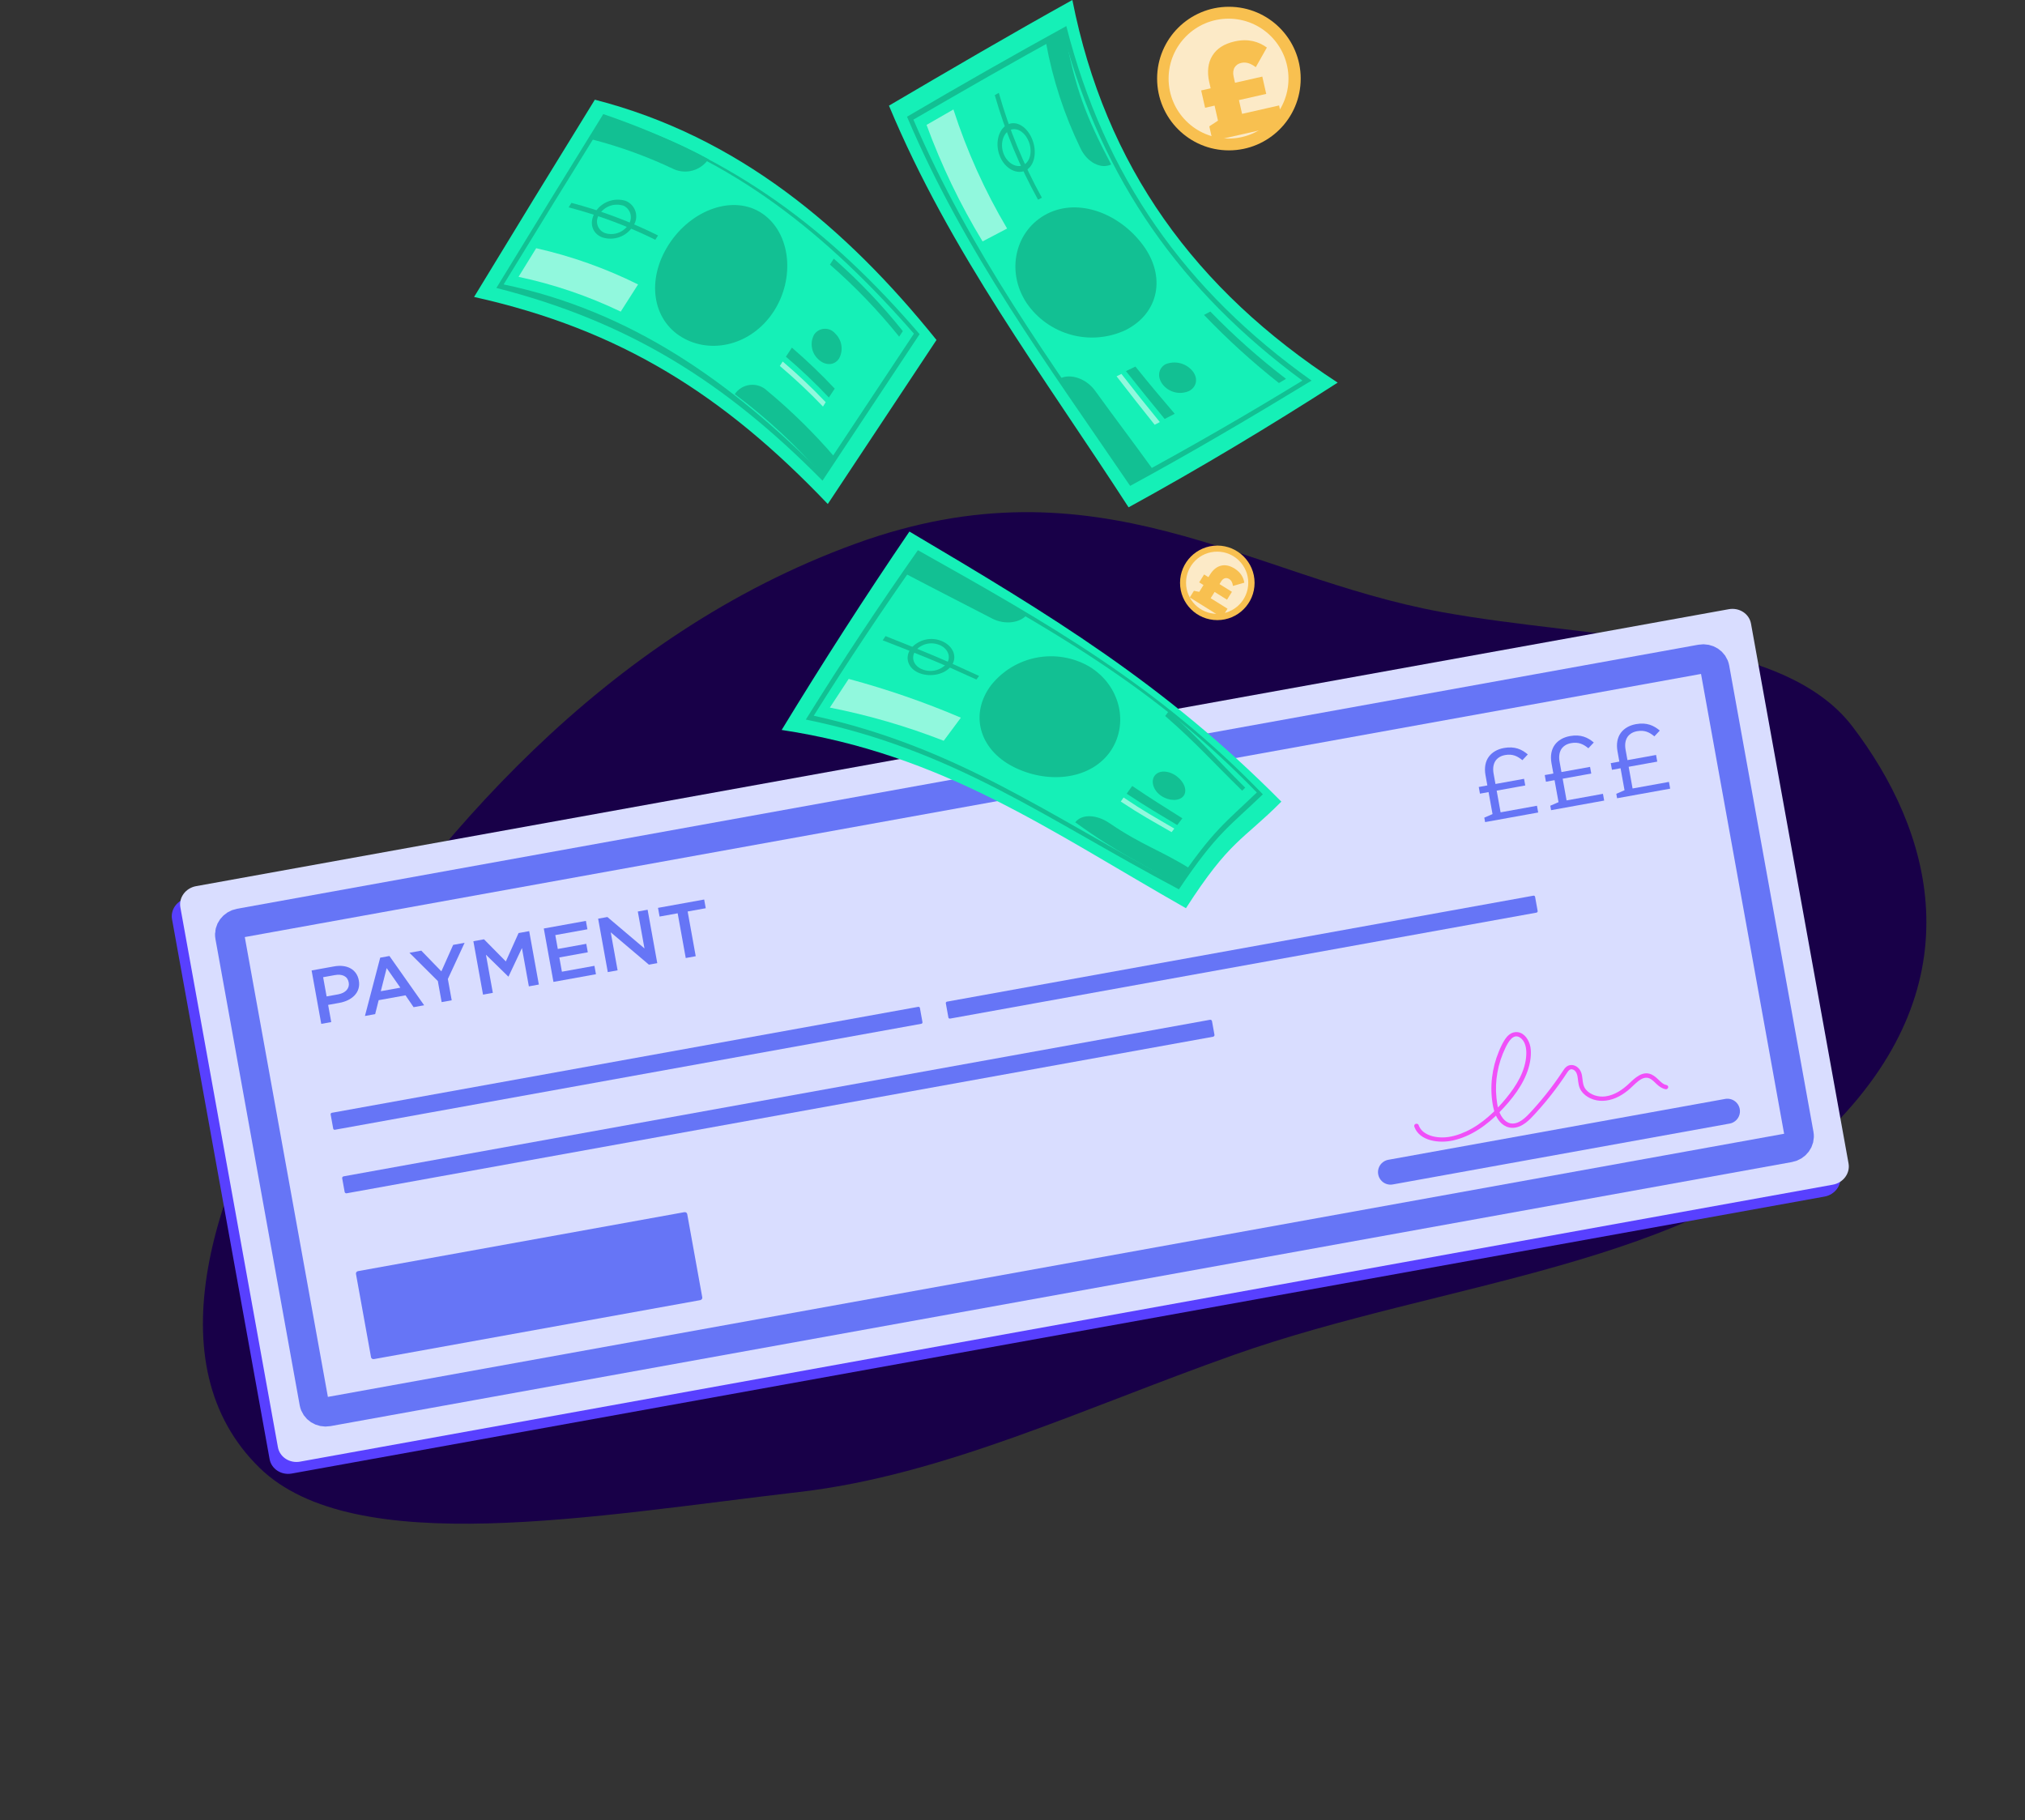 <svg width="485" height="436" viewBox="0 0 485 436" fill="none" xmlns="http://www.w3.org/2000/svg">
<rect x="0" y="0" width="485" height="436" fill="#333333" stroke="none"/>
<path fill-rule="evenodd" clip-rule="evenodd" d="M204.967 130.2C263.039 109.122 298.915 138.092 345.11 146.563C381.873 153.305 426.727 151.815 443.639 173.968C462.513 198.69 473.411 234.758 439.077 269.646C405.835 303.424 345.451 306.832 295.458 324.539C259.53 337.264 226.015 353.344 191.458 357.35C142.424 363.036 84.834 373.659 62.187 351.585C37.028 327.061 49.921 284.167 75.572 244.395C103.05 201.79 144.368 152.195 204.967 130.2Z" fill="#180048"/>
<g clip-path="url(#clip0_2_114)">
<path d="M412.069 148.763L44.975 215.097C42.468 215.55 40.781 217.829 41.207 220.187L64.572 349.485C64.998 351.843 67.375 353.388 69.882 352.935L436.977 286.601C439.484 286.148 441.17 283.869 440.744 281.511L417.38 152.212C416.954 149.854 414.576 148.31 412.069 148.763Z" fill="#5840FF"/>
<path d="M414.062 145.912L46.968 212.246C44.461 212.699 42.774 214.978 43.2 217.336L66.564 346.635C66.991 348.993 69.368 350.537 71.875 350.084L438.97 283.75C441.476 283.297 443.163 281.019 442.737 278.66L419.373 149.362C418.947 147.004 416.569 145.459 414.062 145.912Z" fill="#D9DDFF"/>
<path d="M407.402 157.863L57.389 221.111C55.829 221.393 54.779 222.811 55.044 224.279L75.229 335.986C75.495 337.454 76.975 338.415 78.535 338.133L428.548 274.886C430.109 274.604 431.159 273.186 430.893 271.718L410.708 160.011C410.443 158.543 408.963 157.581 407.402 157.863Z" stroke="#6675F6" stroke-width="7" stroke-miterlimit="10"/>
<path d="M163.899 290.335L85.75 304.456C85.422 304.515 85.202 304.813 85.257 305.122L88.863 325.074C88.918 325.382 89.229 325.584 89.557 325.525L167.706 311.404C168.034 311.344 168.255 311.046 168.199 310.738L164.594 290.786C164.538 290.477 164.227 290.275 163.899 290.335Z" fill="#6675F6"/>
<path d="M219.915 241.154L79.48 266.531C79.287 266.566 79.158 266.741 79.191 266.922L79.806 270.328C79.839 270.509 80.021 270.627 80.213 270.593L220.649 245.216C220.842 245.181 220.971 245.006 220.938 244.826L220.323 241.419C220.29 241.238 220.108 241.12 219.915 241.154Z" fill="#6675F6"/>
<path d="M367.254 214.53L226.818 239.907C226.626 239.942 226.497 240.117 226.529 240.297L227.145 243.704C227.178 243.885 227.36 244.003 227.552 243.969L367.988 218.592C368.18 218.557 368.31 218.382 368.277 218.201L367.661 214.795C367.629 214.614 367.446 214.496 367.254 214.53Z" fill="#6675F6"/>
<path d="M289.788 244.257L82.305 281.749C82.072 281.791 81.916 282.002 81.955 282.221L82.546 285.49C82.585 285.709 82.806 285.852 83.038 285.81L290.522 248.318C290.754 248.276 290.911 248.065 290.871 247.846L290.28 244.576C290.241 244.358 290.02 244.215 289.788 244.257Z" fill="#6675F6"/>
<path d="M355.498 195.841L357.472 194.984L356.52 189.719L354.459 190.092L354.171 188.498L356.232 188.125L355.781 185.63C355.473 183.921 355.75 182.369 356.585 181.241C357.36 180.193 358.593 179.446 360.212 179.154C362.814 178.684 364.507 179.497 365.917 180.697L364.62 182.077C363.457 181.118 362.284 180.52 360.493 180.844C359.486 181.026 358.755 181.467 358.243 182.134C357.676 182.928 357.492 184.01 357.722 185.279L358.173 187.774L365.021 186.537L365.309 188.131L358.461 189.369L359.4 194.565L368.113 192.99L368.405 194.607L355.69 196.905L355.498 195.844L355.498 195.841Z" fill="#6675F6"/>
<path d="M371.303 192.985L373.277 192.128L372.326 186.863L370.264 187.236L369.976 185.641L372.038 185.269L371.587 182.774C371.278 181.065 371.555 179.513 372.39 178.384C373.165 177.337 374.398 176.59 376.018 176.298C378.619 175.828 380.312 176.641 381.722 177.841L380.425 179.221C379.262 178.262 378.09 177.664 376.298 177.988C375.291 178.17 374.56 178.611 374.048 179.278C373.481 180.072 373.298 181.154 373.527 182.423L373.978 184.918L380.827 183.681L381.115 185.275L374.266 186.513L375.205 191.709L383.918 190.134L384.21 191.751L371.495 194.049L371.303 192.988L371.303 192.985Z" fill="#6675F6"/>
<path d="M387.111 190.129L389.085 189.271L388.134 184.007L386.072 184.379L385.784 182.785L387.845 182.413L387.395 179.917C387.086 178.209 387.363 176.657 388.198 175.528C388.973 174.481 390.206 173.734 391.826 173.441C394.427 172.971 396.12 173.785 397.53 174.985L396.233 176.365C395.07 175.406 393.898 174.807 392.106 175.131C391.099 175.313 390.368 175.755 389.856 176.421C389.289 177.216 389.105 178.297 389.335 179.567L389.786 182.062L396.635 180.824L396.923 182.418L390.074 183.656L391.013 188.852L399.726 187.278L400.018 188.895L387.303 191.192L387.111 190.131L387.111 190.129Z" fill="#6675F6"/>
<path d="M333.041 280.741L413.727 266.161" stroke="#6675F6" stroke-width="6" stroke-linecap="round" stroke-linejoin="round"/>
<path d="M74.634 232.438L79.996 231.469C83.183 230.893 85.471 232.236 85.936 234.813L85.943 234.848C86.462 237.719 84.285 239.659 81.292 240.2L78.591 240.688L79.334 244.8L76.943 245.232L74.631 232.439L74.634 232.438ZM81.004 238.158C82.812 237.831 83.766 236.678 83.524 235.343L83.518 235.307C83.247 233.81 81.958 233.23 80.172 233.553L77.392 234.055L78.225 238.662L81.004 238.16L81.004 238.158Z" fill="#6675F6"/>
<path d="M91.057 229.376L93.272 228.976L101.586 240.779L99.06 241.236L97.123 238.396L90.692 239.558L89.853 242.9L87.405 243.342L91.062 229.375L91.057 229.376ZM95.886 236.564L92.611 231.871L91.204 237.41L95.886 236.564Z" fill="#6675F6"/>
<path d="M104.868 234.978L98.065 228.204L100.901 227.692L105.711 232.655L108.538 226.312L111.277 225.817L107.265 234.487L108.187 239.587L105.777 240.022L104.865 234.978L104.868 234.978Z" fill="#6675F6"/>
<path d="M113.377 225.437L115.921 224.977L121.154 230.279L124.2 223.481L126.745 223.022L129.057 235.815L126.666 236.247L125.008 227.071L121.804 233.878L121.726 233.892L116.387 228.665L118.038 237.804L115.688 238.229L113.376 225.435L113.377 225.437Z" fill="#6675F6"/>
<path d="M130.242 222.39L140.327 220.567L140.69 222.578L132.996 223.968L133.597 227.293L140.416 226.061L140.783 228.089L133.964 229.322L134.581 232.738L142.372 231.331L142.735 233.341L132.554 235.181L130.242 222.387L130.242 222.39Z" fill="#6675F6"/>
<path d="M143.257 220.038L145.473 219.638L154.357 227.167L152.759 218.321L155.109 217.896L157.421 230.69L155.419 231.052L146.275 223.304L147.919 232.407L145.569 232.832L143.257 220.038Z" fill="#6675F6"/>
<path d="M162.308 218.748L157.974 219.531L157.597 217.447L168.653 215.449L169.03 217.533L164.696 218.316L166.631 229.028L164.241 229.46L162.305 218.748L162.308 218.748Z" fill="#6675F6"/>
<path d="M338.752 269.887C339.996 273.322 344.684 273.893 347.979 273.161C352.399 272.176 356.153 269.451 359.192 266.33C362.133 263.311 364.92 259.78 366.097 255.795C366.386 254.817 366.581 253.815 366.635 252.804C366.682 251.893 366.657 250.965 366.377 250.093C365.907 248.636 364.735 247.037 362.908 247.215C361.846 247.318 361.028 248.081 360.479 248.899C359.876 249.802 359.412 250.814 359 251.803C358.16 253.819 357.608 255.945 357.354 258.085C357.1 260.225 357.153 262.444 357.524 264.576C357.81 266.223 358.378 268.005 359.711 269.156C360.379 269.733 361.227 270.109 362.153 270.131C363.329 270.159 364.409 269.66 365.332 268.987C366.256 268.315 367.083 267.402 367.869 266.539C368.655 265.676 369.477 264.736 370.248 263.808C371.774 261.967 373.211 260.061 374.549 258.095C374.869 257.628 375.163 257.142 375.495 256.684C375.735 256.357 376.052 256.033 376.507 256.113C377.546 256.297 377.805 257.48 377.897 258.302C378.018 259.371 378.108 260.39 378.738 261.306C379.268 262.076 380.03 262.654 380.895 263.061C382.814 263.965 385.041 263.798 386.989 262.966C388.049 262.513 389.029 261.874 389.911 261.157C390.793 260.439 391.541 259.583 392.447 258.892C393.202 258.318 394.147 257.877 395.081 258.296C395.782 258.609 396.294 259.225 396.841 259.721C397.454 260.278 398.099 260.728 398.95 260.891C399.239 260.947 399.523 260.67 399.55 260.416C399.583 260.109 399.35 259.915 399.059 259.86C398.366 259.726 397.825 259.181 397.35 258.73C396.782 258.19 396.214 257.64 395.468 257.319C393.374 256.42 391.538 258.228 390.178 259.522C388.63 260.992 386.734 262.297 384.526 262.599C382.807 262.833 380.909 262.259 379.834 260.967C379.2 260.203 379.097 259.294 379.004 258.349C378.901 257.319 378.678 256.329 377.827 255.628C377.084 255.018 376.022 254.861 375.199 255.476C374.782 255.788 374.512 256.238 374.234 256.657C373.921 257.131 373.602 257.603 373.277 258.07C371.979 259.941 370.591 261.756 369.119 263.514C368.383 264.391 367.628 265.254 366.853 266.099C366.078 266.944 365.359 267.719 364.439 268.349C363.641 268.895 362.628 269.277 361.653 269.028C360.911 268.84 360.346 268.365 359.907 267.789C358.864 266.423 358.584 264.615 358.413 262.971C357.983 258.91 358.742 254.723 360.559 250.976C361.126 249.81 362.342 247.383 364.051 248.51C365.373 249.383 365.613 251.159 365.557 252.574C365.404 256.46 363.21 260.018 360.728 263.046C358.246 266.074 355.003 269.21 351.165 270.994C349.435 271.797 347.496 272.415 345.565 272.433C343.943 272.449 342.244 272.113 340.976 271.139C340.396 270.694 339.989 270.101 339.748 269.435C339.653 269.171 339.267 269.086 339.02 269.199C338.727 269.333 338.66 269.629 338.755 269.892L338.752 269.887Z" fill="#F050F8"/>
</g>
<path d="M187.214 174.834C225.97 180.711 250.853 198.663 284.042 217.533C294.605 201.13 297.531 201.415 306.892 192.005C279.046 163.899 251.696 147.373 217.812 127.313C207.187 142.909 197.033 158.717 187.214 174.834Z" fill="#15F0B7"/>
<path d="M193.002 172.345C228.832 179.66 250.851 196.372 282.354 213.011C291.492 199.373 294.566 197.897 302.464 190.248C277.37 164.212 251.099 149.335 219.843 131.779C210.52 145.045 201.573 158.567 193.002 172.345ZM281.933 211.548C251.31 195.43 229.526 179.04 194.899 171.428C203.007 158.509 211.466 145.814 220.277 133.341C251.024 150.326 276.403 164.336 301.013 189.814C293.599 196.955 290.537 198.815 281.933 211.548V211.548Z" fill="#12C093"/>
<path d="M279.069 171.489C286.806 178.246 290.302 182.349 297.505 189.379C297.803 189.094 297.952 188.957 298.237 188.66C291.046 181.543 287.587 177.266 279.9 170.373L279.069 171.489Z" fill="#12C093"/>
<path d="M211.401 153.36C220.34 156.831 224.865 158.629 233.854 162.758L234.498 161.902C225.522 157.724 221.009 155.902 212.095 152.356C211.81 152.79 211.674 153 211.401 153.36Z" fill="#12C093"/>
<path d="M198.754 169.479C208.063 171.314 217.191 173.973 226.029 177.426L230.133 171.897C221.407 168.174 212.429 165.071 203.267 162.611C201.481 165.363 200.551 166.739 198.754 169.479Z" fill="#91F8DD"/>
<path d="M285.156 208.137C277.829 203.562 273.614 202.533 265.642 197.102C262.716 195.119 259.108 194.871 257.533 196.954C267.762 204.392 273.167 206.55 282.54 212.215C283.607 210.492 284.127 209.674 285.156 208.137Z" fill="#12C093"/>
<path d="M217.116 137.541C225.262 141.818 229.378 143.864 237.635 148.154C240.66 149.728 244.466 149.245 246.103 147.063C235.676 141.36 230.457 138.669 220.191 132.805C218.964 134.677 218.356 135.632 217.116 137.541Z" fill="#12C093"/>
<path d="M220.227 161.233C222.93 162.286 226.364 161.505 227.864 159.484C229.364 157.464 228.385 154.81 225.732 153.62C224.446 153.034 223.003 152.888 221.626 153.207C220.249 153.525 219.017 154.289 218.119 155.381C216.582 157.563 217.512 160.179 220.227 161.233ZM225.087 154.5C227.12 155.405 227.852 157.414 226.711 158.976C225.996 159.772 225.052 160.328 224.009 160.568C222.966 160.808 221.875 160.719 220.884 160.315C218.813 159.497 218.094 157.501 219.272 155.852C219.96 155.037 220.892 154.465 221.931 154.221C222.969 153.978 224.059 154.076 225.037 154.5H225.087Z" fill="#12C093"/>
<path d="M265.69 180.315C260.731 186.923 250.614 187.753 242.581 183.6C234.547 179.447 232.166 171.041 237.373 164.11C240.089 160.693 243.935 158.357 248.219 157.523C252.503 156.689 256.945 157.411 260.744 159.56C268.43 164.098 270.575 173.694 265.69 180.315Z" fill="#12C093"/>
<path d="M283.444 190.665C282.465 191.905 280.109 191.905 278.188 190.665C276.266 189.425 275.522 187.144 276.563 185.768C277.605 184.392 279.961 184.528 281.833 185.929C283.705 187.33 284.424 189.45 283.444 190.665Z" fill="#12C093"/>
<path d="M269.846 190.098C274.805 193.383 277.211 194.747 281.947 197.611L283.186 195.999C278.488 193.011 276.058 191.561 271.173 188.25L269.846 190.098Z" fill="#12C093"/>
<path d="M268.433 191.983C273.392 195.269 275.871 196.571 280.607 199.31L281.252 198.455C276.491 195.666 274.024 194.339 269.102 191.016L268.433 191.983Z" fill="#91F8DD"/>
<path d="M212.912 25.304C227.517 60.378 249.833 89.873 270.302 121.512C287.35 112.177 304.025 102.147 320.378 91.646C286.283 69.416 264.748 39.934 256.838 0C242.06 8.207 227.517 16.725 212.912 25.304Z" fill="#15F0B7"/>
<path d="M217.239 27.954C230.877 60.189 251.073 87.576 270.675 116.376C285.403 108.38 299.81 99.875 314.13 91.159C283.792 69.587 264.538 42.249 255.388 6.245C242.593 13.287 229.877 20.524 217.239 27.954ZM270.997 114.74C251.557 86.696 232.34 60.189 218.764 28.648C230.704 21.743 242.643 14.85 254.718 8.241C264.054 43.08 282.85 69.723 311.935 91.159C298.512 99.383 284.866 107.239 270.997 114.728V114.74Z" fill="#12C093"/>
<path d="M288.368 75.428C293.962 81.276 299.956 86.728 306.308 91.744L308.007 90.74C301.579 85.817 295.521 80.43 289.881 74.622L288.368 75.428Z" fill="#12C093"/>
<path d="M238.254 22.784C240.744 31.5 244.221 39.902 248.618 47.828L249.536 47.357C245.141 39.41 241.679 30.981 239.221 22.239L238.254 22.784Z" fill="#12C093"/>
<path d="M221.915 29.915C225.474 39.629 229.966 48.976 235.33 57.822L241.207 54.735C235.874 45.738 231.562 36.174 228.35 26.22L221.915 29.915Z" fill="#91F8DD"/>
<path d="M276.316 112.698C270.749 105.011 267.873 101.292 262.232 93.518C260.149 90.679 256.405 89.39 253.876 90.642C260.918 100.697 264.501 105.52 271.307 115.686L276.316 112.698Z" fill="#12C093"/>
<path d="M250.541 10.303C252.128 19.017 254.889 27.475 258.749 35.446C260.323 38.893 263.708 40.591 266.126 39.389C260.051 27.822 257.583 21.449 254.967 7.6L250.541 10.303Z" fill="#12C093"/>
<path d="M239.519 37.517C240.758 40.481 243.66 41.906 245.718 40.791C247.776 39.675 248.445 36.389 247.218 33.352C245.99 30.314 243.374 28.715 241.205 29.893C239.035 31.071 238.254 34.542 239.519 37.517ZM246.362 33.798C247.292 36.104 246.809 38.633 245.197 39.489C243.585 40.344 241.416 39.241 240.449 37.009C239.482 34.778 240.101 32.124 241.75 31.232C243.399 30.339 245.42 31.529 246.362 33.848V33.798Z" fill="#12C093"/>
<path d="M269.584 79.061C265.503 80.971 260.875 81.367 256.53 80.176C252.184 78.986 248.404 76.288 245.866 72.564C240.795 64.865 243.213 55.046 250.825 51.19C258.438 47.334 268.183 51.19 273.749 58.703C279.316 66.217 277.593 75.032 269.584 79.061Z" fill="#12C093"/>
<path d="M284.808 93.642C283.763 94.108 282.595 94.225 281.479 93.975C280.362 93.725 279.355 93.121 278.609 92.253C277.072 90.456 277.369 88.199 279.167 87.232C280.231 86.803 281.4 86.709 282.518 86.962C283.637 87.214 284.652 87.802 285.428 88.645C287.027 90.381 286.73 92.613 284.808 93.642Z" fill="#12C093"/>
<path d="M269.671 88.89C273.39 93.552 275.225 95.833 278.944 100.346L281.35 99.106C277.556 94.667 275.659 92.411 271.939 87.799L269.671 88.89Z" fill="#12C093"/>
<path d="M267.426 90.131C271.059 94.843 272.906 97.148 276.551 101.736L277.791 101.091C274.071 96.541 272.249 94.247 268.591 89.561L267.426 90.131Z" fill="#91F8DD"/>
<path d="M113.545 71.126C148.73 78.95 173.452 94.683 198.26 120.718L224.296 81.429C202.587 54.464 176.713 32.668 142.469 23.878C132.774 39.582 123.132 55.331 113.545 71.126Z" fill="#15F0B7"/>
<path d="M118.887 68.969C150.849 77.114 173.897 91.719 196.994 115.126C204.747 103.439 212.5 91.744 220.253 80.04C198.507 54.711 176.153 38.16 144.489 27.324C135.918 41.177 127.384 55.058 118.887 68.969ZM196.771 113.279C175.1 91.546 151.221 74.511 120.623 68.126C128.681 54.951 136.786 41.805 144.935 28.688C175.385 37.552 198.395 56.447 218.889 79.916C211.508 91.041 204.136 102.162 196.771 113.279Z" fill="#12C093"/>
<path d="M198.779 63.378C204.8 68.633 210.346 74.409 215.355 80.636L216.235 79.31C211.245 73.047 205.71 67.239 199.696 61.953L198.779 63.378Z" fill="#12C093"/>
<path d="M136.196 49.665C143.358 51.546 150.311 54.146 156.95 57.426L157.607 56.397C150.975 53.098 144.026 50.481 136.865 48.586C136.605 49.02 136.468 49.219 136.196 49.665Z" fill="#12C093"/>
<path d="M124.193 66.305C132.653 68.099 140.869 70.896 148.666 74.636L152.82 68.128C145.062 64.271 136.871 61.358 128.42 59.449L124.193 66.305Z" fill="#91F8DD"/>
<path d="M200.044 109.644C195.055 103.814 189.576 98.422 183.667 93.526C183.129 93.025 182.488 92.645 181.79 92.415C181.091 92.185 180.351 92.109 179.62 92.193C178.889 92.276 178.185 92.518 177.557 92.9C176.928 93.282 176.39 93.796 175.98 94.407V94.407C183.777 100.22 190.911 106.872 197.255 114.244L200.044 109.644Z" fill="#12C093"/>
<path d="M141.823 33.4C148.573 35.151 155.14 37.542 161.436 40.541C162.875 41.163 164.486 41.262 165.989 40.821C167.493 40.379 168.795 39.425 169.668 38.123V38.123C161.834 33.828 153.508 30.497 144.872 28.205L141.823 33.4Z" fill="#12C093"/>
<path d="M144.292 56.87C145.615 57.287 147.038 57.261 148.344 56.796C149.651 56.33 150.77 55.451 151.532 54.292C151.919 53.798 152.184 53.221 152.306 52.606C152.428 51.991 152.403 51.356 152.234 50.753C152.065 50.149 151.757 49.594 151.333 49.132C150.909 48.669 150.383 48.313 149.796 48.093C148.451 47.688 147.01 47.739 145.697 48.237C144.384 48.734 143.271 49.651 142.531 50.845C141.006 53.337 141.812 55.965 144.292 56.87ZM149.139 49.184C149.58 49.352 149.976 49.62 150.295 49.968C150.614 50.315 150.848 50.732 150.978 51.186C151.108 51.639 151.131 52.117 151.044 52.581C150.957 53.045 150.763 53.482 150.478 53.858C149.896 54.743 149.042 55.416 148.045 55.774C147.048 56.132 145.961 56.155 144.949 55.842C144.509 55.688 144.112 55.431 143.791 55.094C143.469 54.756 143.233 54.347 143.101 53.9C142.969 53.453 142.945 52.981 143.031 52.523C143.118 52.066 143.312 51.635 143.597 51.267C144.18 50.376 145.033 49.697 146.03 49.328C147.028 48.96 148.118 48.922 149.139 49.221V49.184Z" fill="#12C093"/>
<path d="M185.252 74.682C180.02 82.629 170.374 84.984 163.308 80.769C156.241 76.554 154.765 67.007 160.158 58.589C165.552 50.171 175.73 46.476 182.586 51.151C189.443 55.825 190.484 66.722 185.252 74.682Z" fill="#12C093"/>
<path d="M200.938 85.906C199.822 87.592 197.603 87.629 195.979 86.042C195.173 85.308 194.638 84.324 194.461 83.249C194.283 82.174 194.473 81.07 195 80.116C195.277 79.712 195.644 79.378 196.072 79.141C196.5 78.903 196.978 78.768 197.467 78.746C197.956 78.725 198.444 78.817 198.891 79.016C199.339 79.215 199.734 79.515 200.045 79.893C200.84 80.654 201.36 81.658 201.521 82.747C201.683 83.835 201.478 84.947 200.938 85.906V85.906Z" fill="#12C093"/>
<path d="M188.228 85.435C191.832 88.504 195.267 91.765 198.519 95.205L199.92 93.085C196.678 89.632 193.256 86.355 189.667 83.265L188.228 85.435Z" fill="#12C093"/>
<path d="M186.779 87.655C190.391 90.709 193.839 93.954 197.106 97.375L197.763 96.334C194.504 92.905 191.065 89.652 187.46 86.589L186.779 87.655Z" fill="#91F8DD"/>
<path d="M294.331 36.015C303.828 36.015 311.527 28.316 311.527 18.819C311.527 9.322 303.828 1.623 294.331 1.623C284.833 1.623 277.135 9.322 277.135 18.819C277.135 28.316 284.833 36.015 294.331 36.015Z" fill="#F8C050"/>
<path d="M294.243 33.186C302.172 33.186 308.6 26.758 308.6 18.829C308.6 10.9 302.172 4.472 294.243 4.472C286.314 4.472 279.886 10.9 279.886 18.829C279.886 26.758 286.314 33.186 294.243 33.186Z" fill="#FCEAC7"/>
<path d="M290.432 33.767L307.405 29.918L306.348 25.259L297.484 27.27L296.736 23.972L303.27 22.49L302.33 18.345L295.796 19.827L295.453 18.314C295.254 17.437 295.368 16.68 295.719 16.123C296.046 15.603 296.566 15.231 297.292 15.066C298.503 14.792 299.584 15.214 300.769 16.091L303.424 11.385C301.483 9.98 298.979 9.18 295.712 9.921C293.171 10.498 291.423 11.626 290.377 13.326C289.324 14.996 289.065 17.218 289.614 19.639L289.957 21.151L287.688 21.666L288.628 25.811L290.897 25.296L291.713 28.896L289.636 30.258L290.432 33.767Z" fill="#F8C050"/>
<path d="M291.554 148.528C296.484 148.528 300.48 144.532 300.48 139.602C300.48 134.672 296.484 130.675 291.554 130.675C286.624 130.675 282.627 134.672 282.627 139.602C282.627 144.532 286.624 148.528 291.554 148.528Z" fill="#F8C050"/>
<path d="M291.517 147.027C295.632 147.027 298.968 143.691 298.968 139.576C298.968 135.461 295.632 132.125 291.517 132.125C287.402 132.125 284.066 135.461 284.066 139.576C284.066 143.691 287.402 147.027 291.517 147.027Z" fill="#FCEAC7"/>
<path d="M284.957 143.101L292.681 147.917L294.003 145.797L289.969 143.281L290.905 141.781L293.879 143.635L295.055 141.749L292.081 139.895L292.51 139.206C292.759 138.807 293.08 138.567 293.416 138.49C293.729 138.417 294.059 138.47 294.389 138.676C294.94 139.02 295.187 139.575 295.304 140.337L298.023 139.565C297.818 138.329 297.182 137.11 295.696 136.183C294.539 135.462 293.474 135.238 292.46 135.485C291.454 135.718 290.54 136.448 289.853 137.549L289.424 138.238L288.391 137.594L287.215 139.48L288.248 140.124L287.226 141.762L285.953 141.504L284.957 143.101Z" fill="#F8C050"/>
<defs>
<clipPath id="clip0_2_114">
<rect width="384.733" height="142.521" fill="white" transform="translate(40 213.505) rotate(-10.243)"/>
</clipPath>
</defs>
</svg>

